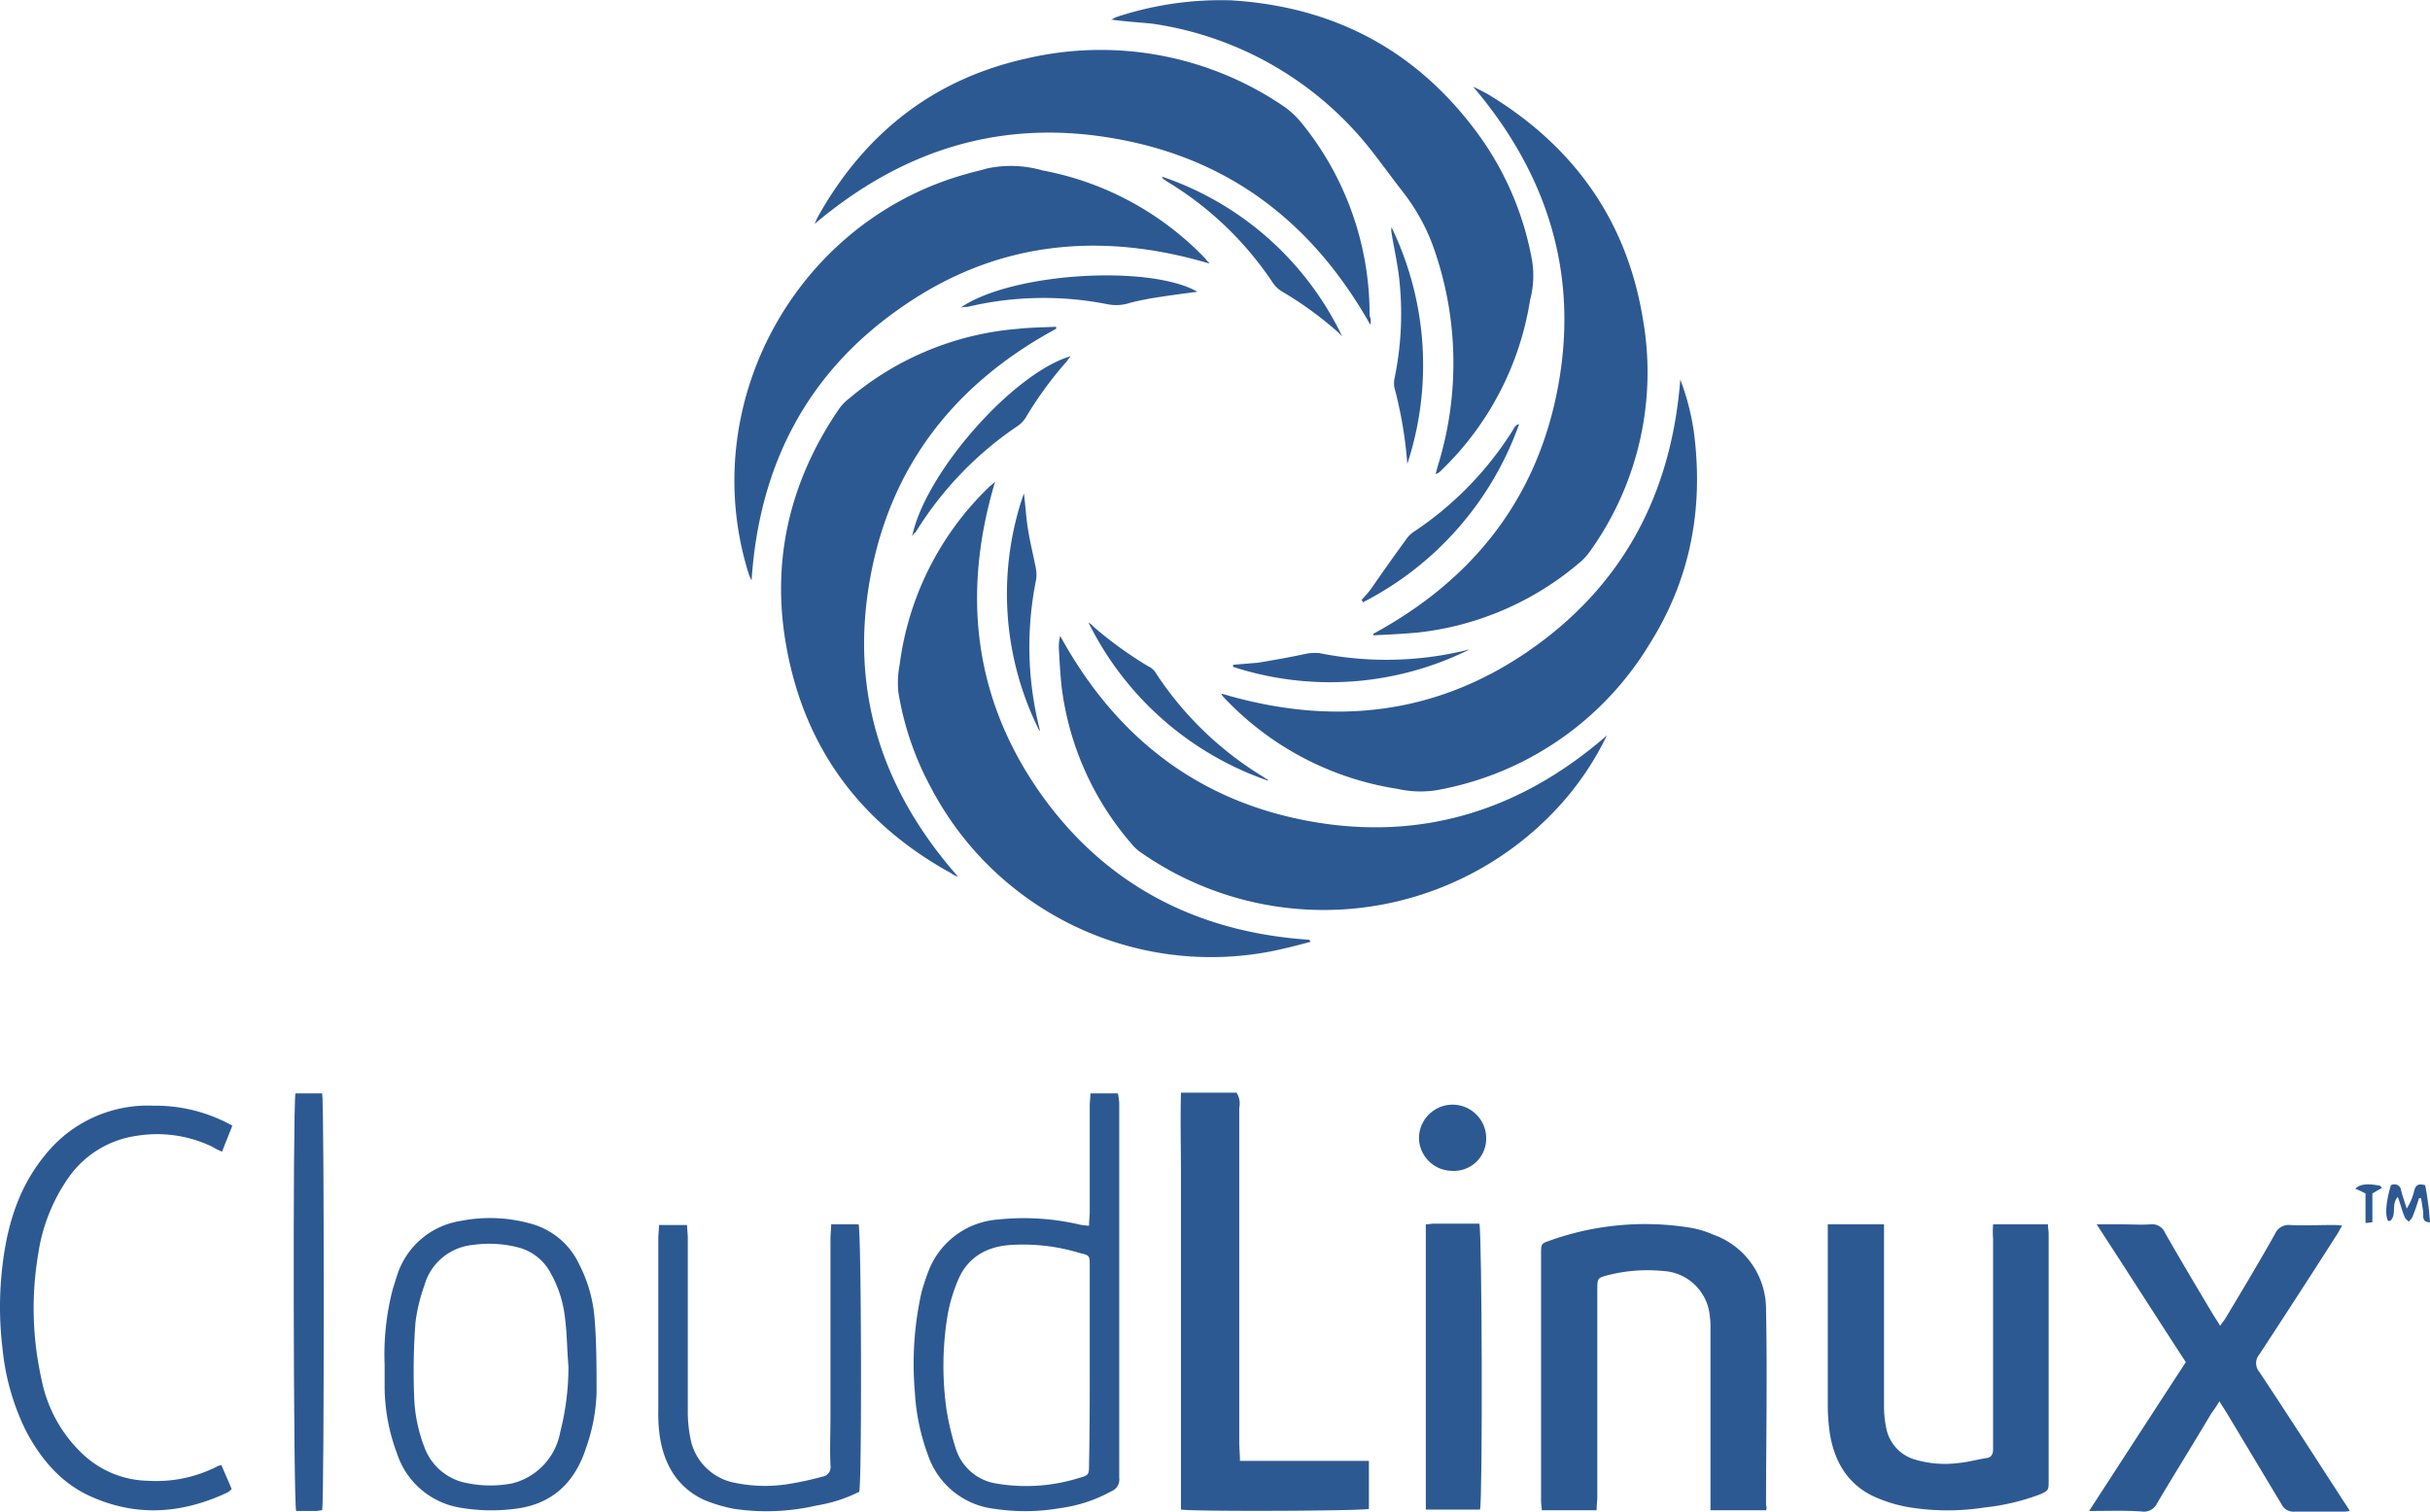 <?xml version="1.0" encoding="UTF-8"?> <svg xmlns="http://www.w3.org/2000/svg" width="354.275" height="220.449" viewBox="0 0 354.275 220.449"><g id="cloudlinux-os-seeklogo.com" transform="translate(85.175 -251.451)"><g id="Group_333" data-name="Group 333" transform="translate(-265 122)"><path id="Path_596" data-name="Path 596" d="M437.3,349.7h-8.1V323.1a9.7,9.7,0,0,0-.1-1.7,7.22,7.22,0,0,0-6.9-6.6,23.289,23.289,0,0,0-7.9.6c-1.5.4-1.6.4-1.6,2v30.3c0,.6-.1,1.3-.1,2h-8c0-.5-.1-.9-.1-1.4v-36c0-1.4,0-1.5,1.2-1.9a41.27,41.27,0,0,1,20.6-1.9,13.853,13.853,0,0,1,3.3,1,11.536,11.536,0,0,1,7.7,11.1c.2,9.5,0,19,0,28.4a.846.846,0,0,1,0,.7" fill="#2d5992"></path><path id="Path_597" data-name="Path 597" d="M470.4,308h8c0,.5.1,1,.1,1.4v36c0,1.4,0,1.4-1.3,2a32.889,32.889,0,0,1-8.1,1.9,34.9,34.9,0,0,1-10.7,0,21.084,21.084,0,0,1-4.9-1.4c-4.1-1.7-6.2-5.1-6.9-9.4a29.661,29.661,0,0,1-.3-4.2V308h8.2v26.6a15.264,15.264,0,0,0,.3,3,5.951,5.951,0,0,0,4.2,4.7,15.347,15.347,0,0,0,6.4.5c1.3-.1,2.6-.5,4-.7.7-.1,1-.5,1-1.3V310.1a14.638,14.638,0,0,1,0-2.1" fill="#2d5992"></path><path id="Path_598" data-name="Path 598" d="M484.4,349.8c4.8-7.4,9.4-14.5,14.1-21.7-4.3-6.6-8.5-13.2-13-20.1h3.7c1.4,0,2.8.1,4.2,0a2.034,2.034,0,0,1,2.1,1.3c2.3,4,4.6,7.9,7,11.9.3.5.6.9,1,1.6.4-.6.7-.9.9-1.3,2.4-4,4.8-8,7.1-12.1a2.16,2.16,0,0,1,2.2-1.3c2,.1,4.1,0,6.1,0a8.635,8.635,0,0,1,1.5.1c-.4.6-.6,1.1-.9,1.5-3.7,5.8-7.4,11.5-11.2,17.3a1.96,1.96,0,0,0,0,2.5c4,6,7.9,12.1,11.8,18.1.4.7.9,1.3,1.4,2.2a4.907,4.907,0,0,1-1.1.1h-7a1.9,1.9,0,0,1-1.8-1l-8.1-13.5c-.3-.5-.6-.9-1-1.6a18.552,18.552,0,0,1-1.2,1.8c-2.6,4.4-5.3,8.7-7.9,13.1a2.1,2.1,0,0,1-2,1.2c-2.3-.2-4.9-.1-7.9-.1" fill="#2d5992"></path><path id="Path_599" data-name="Path 599" d="M352,288.8h8.1a2.931,2.931,0,0,1,.4,2.2v48.8c0,.9.1,1.7.1,2.7h18.8v7c-1.1.3-25.2.4-27.4.1V300.8c0-3.9-.1-7.9,0-12" fill="#2d5992"></path><path id="Path_602" data-name="Path 602" d="M338.6,308.2c0-.7.1-1.4.1-2V290.7c0-.6.1-1.2.1-1.8h4a7.719,7.719,0,0,1,.2,1.5V345a1.8,1.8,0,0,1-1.1,1.9,21.262,21.262,0,0,1-7.6,2.5,29.613,29.613,0,0,1-9.4.1,11.659,11.659,0,0,1-9.8-7.9,31.4,31.4,0,0,1-1.9-9.2,47.768,47.768,0,0,1,1-14.6c.3-1,.6-2,1-3a11.766,11.766,0,0,1,10.1-7.5,35.928,35.928,0,0,1,12.2.8c.3,0,.6.1,1.1.1m.1,20.3V314.1c0-1.5,0-1.6-1.4-1.9a28.325,28.325,0,0,0-10-1.2c-3.4.2-6.2,1.6-7.7,4.9a24.042,24.042,0,0,0-1.6,5.2,45.621,45.621,0,0,0-.2,13.8,38.968,38.968,0,0,0,1.4,5.9,7.378,7.378,0,0,0,5.9,5,25.786,25.786,0,0,0,12-.8c1.5-.4,1.5-.5,1.5-2.1.1-4.9.1-9.7.1-14.4" fill="#2d5992"></path><path id="Path_603" data-name="Path 603" d="M235.9,328.5a37.83,37.83,0,0,1,1.2-11.1c.2-.6.4-1.3.6-1.9a11.584,11.584,0,0,1,9.3-8,22.024,22.024,0,0,1,10.2.4,10.933,10.933,0,0,1,7.1,6,20.673,20.673,0,0,1,2.2,7.7c.3,3.6.3,7.3.3,10.9a26.553,26.553,0,0,1-1.6,8.3c-1.7,5.1-5.1,8.1-10.4,8.7a26.758,26.758,0,0,1-8-.2,11.67,11.67,0,0,1-9.1-7.9,28.084,28.084,0,0,1-1.8-9.5c0-1.1,0-2.2,0-3.4m26.8.2c-.2-2.3-.2-4.7-.5-7a17.034,17.034,0,0,0-2.1-6.6,7.454,7.454,0,0,0-4.6-3.7,16.773,16.773,0,0,0-6.7-.4,8.138,8.138,0,0,0-7.1,5.9,25.019,25.019,0,0,0-1.3,5.4,93.756,93.756,0,0,0-.2,10.6,22.337,22.337,0,0,0,1.5,7.6,8.169,8.169,0,0,0,5.6,5.1,17.011,17.011,0,0,0,7.1.2,9.425,9.425,0,0,0,7.1-7.5,38.264,38.264,0,0,0,1.2-9.6" fill="#2d5992"></path><path id="Path_604" data-name="Path 604" d="M212.1,343.1c.5,1.2,1,2.3,1.5,3.5a2.651,2.651,0,0,1-.6.5c-6.6,3.1-13.2,3.6-19.9.6-4.3-1.9-7.3-5.4-9.5-9.6a34.694,34.694,0,0,1-3.4-11.9,50.617,50.617,0,0,1,0-12.3c.7-5.9,2.4-11.4,6.2-16a19.138,19.138,0,0,1,15.8-7.2,22.908,22.908,0,0,1,9.9,2.1c.5.2,1,.5,1.6.8-.5,1.3-1,2.5-1.5,3.8a9.077,9.077,0,0,1-1.4-.7,18.511,18.511,0,0,0-11.1-1.6,14.6,14.6,0,0,0-10.1,6.4,25.978,25.978,0,0,0-4.2,10.8,47.471,47.471,0,0,0,.5,18.4,20.253,20.253,0,0,0,6.2,11,14.236,14.236,0,0,0,9.4,3.7,19.43,19.43,0,0,0,10-2.1c.1-.1.3-.1.6-.2" fill="#2d5992"></path><path id="Path_605" data-name="Path 605" d="M301,308h4c.4,1.1.5,36.8.1,39a21.454,21.454,0,0,1-6.2,2,32.364,32.364,0,0,1-12,.5,22.262,22.262,0,0,1-4.4-1.3c-3.9-1.8-5.9-5.2-6.5-9.4a24.2,24.2,0,0,1-.2-3.8V310.1c0-.6.1-1.3.1-2H280c0,.7.1,1.3.1,1.9v25.1a19.924,19.924,0,0,0,.4,4.2,8.1,8.1,0,0,0,6.5,6.4,21.584,21.584,0,0,0,7.6.2,46.449,46.449,0,0,0,5.1-1.1,1.383,1.383,0,0,0,1.2-1.6c-.1-2.4,0-4.9,0-7.3V310.1c0-.7.1-1.4.1-2.1" fill="#2d5992"></path><path id="Path_606" data-name="Path 606" d="M387.7,308c.5,0,.8-.1,1.1-.1h6.7c.4,1.2.5,40,.1,41.7h-7.9V308Z" fill="#2d5992"></path><path id="Path_607" data-name="Path 607" d="M226.8,349.7c-.3,0-.6.1-.8.1h-3c-.4-1.1-.5-58.8-.1-60.9h3.9c.3,1.2.3,59.4,0,60.8" fill="#2d5992"></path><path id="Path_608" data-name="Path 608" d="M396.5,295.5a4.708,4.708,0,0,1-5,4.7,4.866,4.866,0,0,1-4.8-4.8,4.9,4.9,0,0,1,9.8.1" fill="#2d5992"></path><path id="Path_609" data-name="Path 609" d="M528.4,302.3a1,1,0,0,1,1.5.8c.2.8.5,1.6.8,2.6a8.091,8.091,0,0,0,1.1-2.6c.2-.8.6-1.1,1.6-.8a44.139,44.139,0,0,1,.7,5.4c-1.3,0-.9-1-1-1.6s-.2-1.3-.3-1.9h-.3c-.3.9-.6,1.9-1,2.8a2.65,2.65,0,0,1-.5.6c-.2-.2-.5-.4-.6-.7-.4-.9-.6-1.9-1-2.9-1,1.1-.1,2.6-1.1,3.5H528c-.5-.8-.3-2.9.4-5.2" fill="#2d5992"></path><path id="Path_610" data-name="Path 610" d="M527.1,302.7c-.4.2-.9.5-1.4.8v4.2c-.3,0-.6.1-1,.1v-4.3c-.6-.3-1-.5-1.5-.7.7-.7,1.9-.8,3.7-.4,0,.1.1.2.2.3" fill="#2d5992"></path></g><g id="Group_332" data-name="Group 332"><path id="Path_611" data-name="Path 611" d="M76.8,254.3a1.628,1.628,0,0,0,.6-.3,48.484,48.484,0,0,1,16.9-2.5c14.9.9,26.9,7.2,35.8,19.2a44.553,44.553,0,0,1,8.1,18.8,13.743,13.743,0,0,1-.3,5.7A43.964,43.964,0,0,1,125,320a2.651,2.651,0,0,1-.6.5.367.367,0,0,0-.3.1c.2-.6.3-1.1.5-1.7a50.553,50.553,0,0,0-.9-31.7,29.185,29.185,0,0,0-4.3-7.7c-1.4-1.8-2.7-3.6-4.1-5.4a49.611,49.611,0,0,0-32.5-19.2c-2-.2-3.9-.3-6-.6" fill="#2d5992"></path><path id="Path_612" data-name="Path 612" d="M114.6,298.8c-8.3-14.7-20.3-24.1-37-27.1-16.6-3-31.1,1.5-44,12.4a11.734,11.734,0,0,1,.5-1.1c6.8-12.1,16.8-20,30.3-23a47.418,47.418,0,0,1,37.5,6.9,12.743,12.743,0,0,1,2.7,2.5,44.2,44.2,0,0,1,9.9,28.1,1.9,1.9,0,0,1,.1,1.3" fill="#2d5992"></path><path id="Path_613" data-name="Path 613" d="M68.8,299.4c-14.6,7.9-24.1,19.8-27.1,36.3-3,16.4,1.6,30.9,12.8,43.6a3.032,3.032,0,0,1-1-.5c-13.1-7.2-21.3-18.1-24-32.9-2.3-12.5.4-24.1,7.5-34.6a7.28,7.28,0,0,1,1.7-1.8,43.488,43.488,0,0,1,24.6-10.1c1.8-.2,3.6-.2,5.5-.3Z" fill="#2d5992"></path><path id="Path_614" data-name="Path 614" d="M149.1,358.7a43.2,43.2,0,0,1-7.7,11.1,46.5,46.5,0,0,1-60.2,6,6.73,6.73,0,0,1-1.5-1.4,43.016,43.016,0,0,1-10.1-22.8c-.2-1.9-.3-3.7-.4-5.6a5.537,5.537,0,0,1,.2-1.8c8,14.6,19.9,24,36.3,27s30.9-1.6,43.4-12.5" fill="#2d5992"></path><path id="Path_615" data-name="Path 615" d="M91.2,289.9c-16.1-4.8-31.3-3.2-45,6.4-13.7,9.5-20.7,23-21.8,39.8a6.315,6.315,0,0,1-.4-.9c-7.8-24.7,6.8-51.5,31.8-58.4,1-.3,2-.5,3-.8a16.642,16.642,0,0,1,8,.3,44.075,44.075,0,0,1,23.5,12.6c.3.3.5.6.9,1" fill="#2d5992"></path><path id="Path_616" data-name="Path 616" d="M105.9,388.8c-1.9.5-3.8,1-5.8,1.4a46.094,46.094,0,0,1-49.5-23.8,43.886,43.886,0,0,1-4.8-14,14.133,14.133,0,0,1,.2-4.1,43.666,43.666,0,0,1,13.1-25.9c.2-.2.5-.4.8-.7-4.8,16.1-3.2,31.2,6.3,45,9.5,13.7,23,20.7,39.5,21.8.1.1.1.2.2.3" fill="#2d5992"></path><path id="Path_617" data-name="Path 617" d="M115,343.9c14.6-7.9,24-19.8,27-36.2s-1.6-30.9-12.4-43.6c.7.3,1.4.7,2,1,12.5,7.5,20.3,18.3,22.7,32.6a44.849,44.849,0,0,1-7.7,34.2,8.518,8.518,0,0,1-1.6,1.7,43.654,43.654,0,0,1-23.5,10.1c-2.2.2-4.3.3-6.5.4.1,0,.1-.1,0-.2" fill="#2d5992"></path><path id="Path_618" data-name="Path 618" d="M159.8,306.8a35.776,35.776,0,0,1,2,7.8c1.4,11-.5,21.3-6.5,30.8a45.6,45.6,0,0,1-31.1,21.3,15.093,15.093,0,0,1-5.6-.2,43.887,43.887,0,0,1-25.4-13.4,1.069,1.069,0,0,1-.3-.5c16.1,4.8,31.2,3.2,44.9-6.3s20.7-22.9,22-39.5" fill="#2d5992"></path><path id="Path_619" data-name="Path 619" d="M110.5,300.5l-.6-.6a52.448,52.448,0,0,0-8.1-5.9,4.357,4.357,0,0,1-1.4-1.3A48.824,48.824,0,0,0,85.1,278c-.2-.1-.4-.3-.6-.4-.1,0-.1-.1-.3-.4a45.171,45.171,0,0,1,26.3,23.3" fill="#2d5992"></path><path id="Path_620" data-name="Path 620" d="M47.8,329.7c1.9-9.3,14.7-23.8,23.1-26.3-.2.3-.4.5-.5.7a53.913,53.913,0,0,0-6,8.2,4.263,4.263,0,0,1-1.1,1.2,50.771,50.771,0,0,0-15,15.6c-.2.1-.3.2-.5.6" fill="#2d5992"></path><path id="Path_621" data-name="Path 621" d="M54.9,296.3c7.4-5.1,27.5-6.3,34.5-2.3-2.3.3-4.6.6-7,1-1,.2-2.1.4-3.1.7a6.468,6.468,0,0,1-3.1.1,47.906,47.906,0,0,0-20.3.4,4.593,4.593,0,0,0-1,.1" fill="#2d5992"></path><path id="Path_622" data-name="Path 622" d="M66.4,358.1a44.565,44.565,0,0,1-2.3-34.7c.2,1.5.3,3.1.5,4.6.3,2.1.8,4.1,1.2,6.1a5.462,5.462,0,0,1,.1,1.8,49.1,49.1,0,0,0,.5,21.9q0,.15,0,.3" fill="#2d5992"></path><path id="Path_623" data-name="Path 623" d="M99.7,365.3a45.885,45.885,0,0,1-26.2-23.1c.2.2.5.3.7.6a56.134,56.134,0,0,0,8,5.8,2.585,2.585,0,0,1,1.2,1.1,49.245,49.245,0,0,0,15.7,15.1c.1.1.3.2.4.3.1-.1.1,0,.2.2" fill="#2d5992"></path><path id="Path_624" data-name="Path 624" d="M113.3,339c.5-.6,1.1-1.2,1.5-1.8,1.6-2.3,3.2-4.6,4.9-6.9a4.263,4.263,0,0,1,1.1-1.2A49.246,49.246,0,0,0,135.5,314a1,1,0,0,1,.4-.5c0-.1.1-.1.4-.2a46.734,46.734,0,0,1-22.8,26c0-.2-.1-.3-.2-.3" fill="#2d5992"></path><path id="Path_625" data-name="Path 625" d="M120,319.1a60.989,60.989,0,0,0-1.9-11.2,4.034,4.034,0,0,1,0-1.1,46.3,46.3,0,0,0,.8-13.9c-.2-2.5-.8-5-1.2-7.5a2.152,2.152,0,0,1,0-.8,46.167,46.167,0,0,1,2.3,34.5" fill="#2d5992"></path><path id="Path_626" data-name="Path 626" d="M129,346.2a45.688,45.688,0,0,1-34.4,2.5v-.3l3.6-.3c2.4-.4,4.7-.8,7-1.3a6.729,6.729,0,0,1,2-.1,49.391,49.391,0,0,0,21.3-.4,1.087,1.087,0,0,1,.5-.1" fill="#2d5992"></path></g></g></svg> 